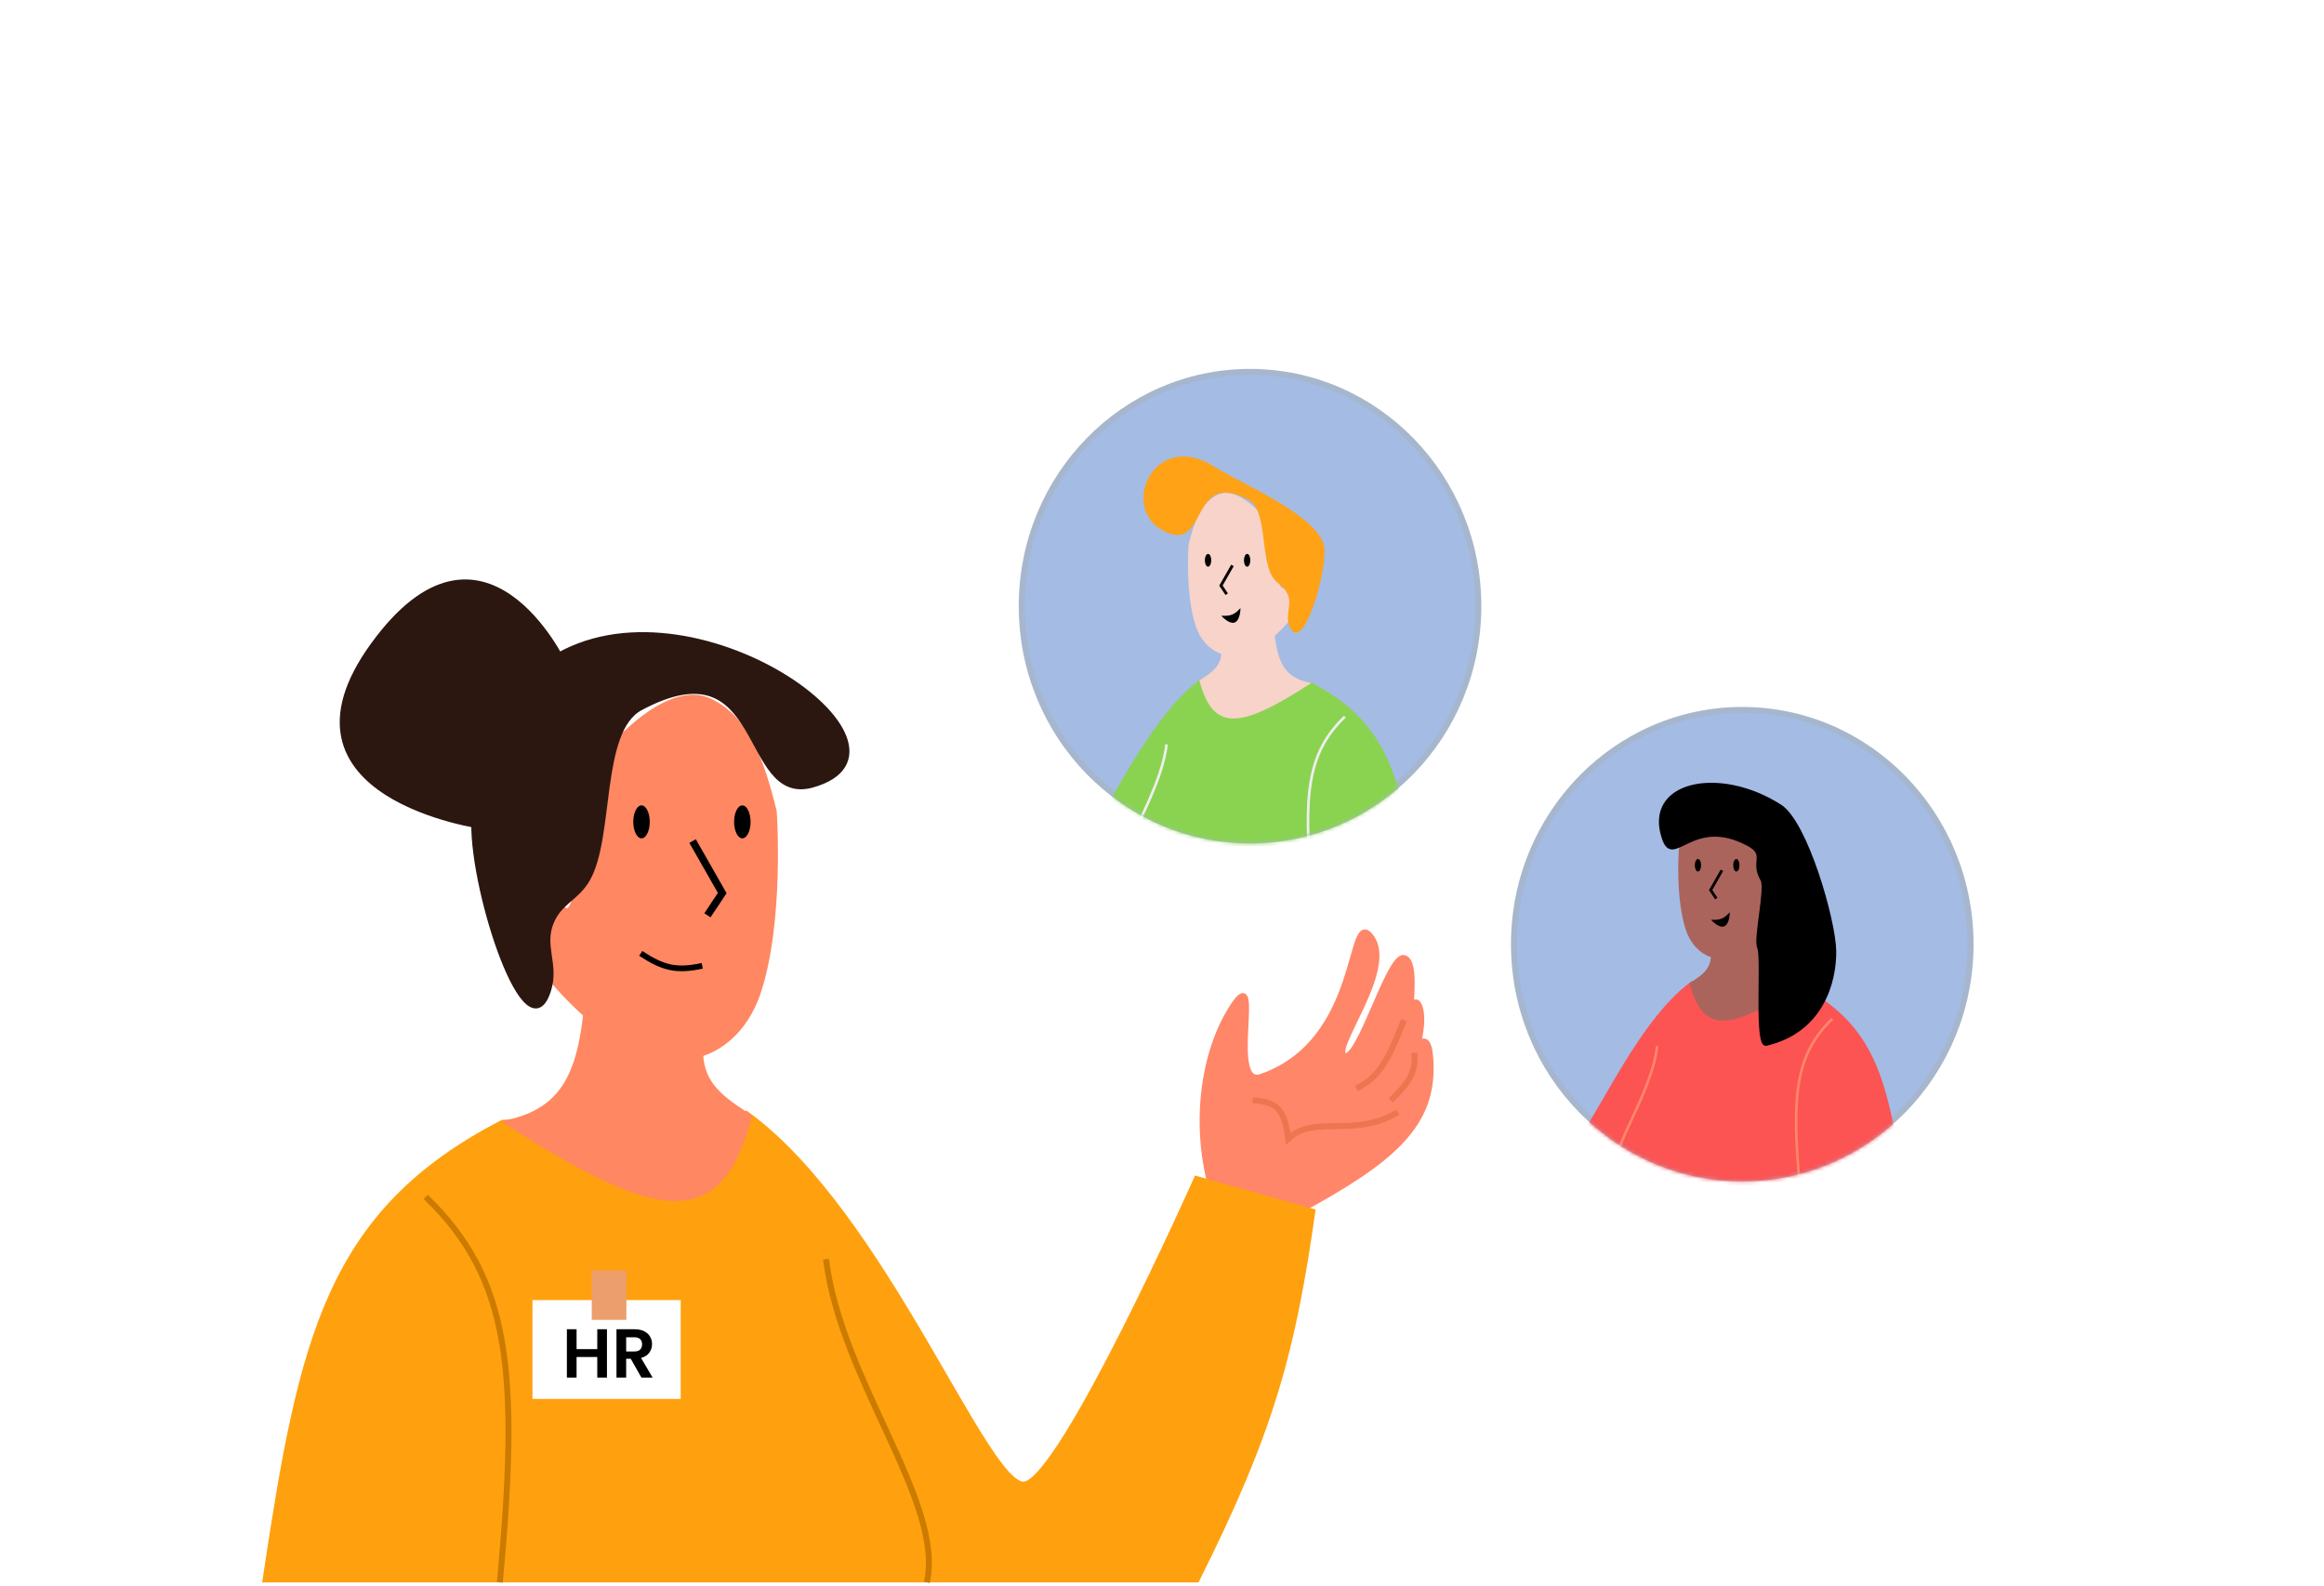<svg width="630" height="430" viewBox="0 0 630 430" fill="none" xmlns="http://www.w3.org/2000/svg">
<path fill-rule="evenodd" clip-rule="evenodd" d="M548.262 429C585.796 385.419 608 331.444 608 273C608 128.301 471.895 11 304 11C136.105 11 0 128.301 0 273C0 331.444 22.204 385.419 59.738 429H548.262Z" fill="white"/>
<path fill-rule="evenodd" clip-rule="evenodd" d="M570.262 418C607.796 374.419 630 320.444 630 262C630 117.301 493.895 0 326 0C158.105 0 22 117.301 22 262C22 320.444 44.204 374.419 81.738 418H570.262Z" fill="white" fill-opacity="0.5"/>
<path d="M328.313 321.578C323.588 304.014 326.366 284.602 334.407 272.545C342.447 260.488 332.287 295.255 341.978 291.876C369.775 282.185 365.287 245.259 371.719 254.097C378.151 262.935 360.467 284.602 364.485 286.21C368.502 287.818 376.544 258.882 380.561 259.684C384.578 260.486 381.367 276.566 382.972 272.545C384.101 269.72 386.816 274.195 384.148 283.692C385.956 281.376 387.495 281.501 387.795 287.818C388.597 304.696 377.794 314.279 352.427 328.009L328.313 321.578Z" fill="#FF8669"/>
<path d="M328.313 321.578C323.588 304.014 326.366 284.602 334.407 272.545C342.447 260.488 332.287 295.255 341.978 291.876C369.775 282.185 365.287 245.259 371.719 254.097C378.151 262.935 360.467 284.602 364.485 286.21C368.502 287.818 376.544 258.882 380.561 259.684C384.578 260.486 381.367 276.566 382.972 272.545C384.578 268.525 389.396 279.287 377.346 298.267C377.346 298.267 386.993 270.939 387.795 287.818C388.597 304.696 377.794 314.279 352.427 328.009L328.313 321.578Z" stroke="#FF8669" stroke-width="1.608"/>
<path d="M367.695 295.035C373.912 292.024 376.483 287.116 380.557 276.547M339.562 298.25C345.791 298.604 348.229 300.381 349.208 308.7C356.288 301.942 366.89 308.7 378.949 301.465" stroke="#ED7550" stroke-width="1.608"/>
<path d="M383.44 285.398C383.794 290.648 382.102 293.41 377.01 298.26" stroke="#ED7550" stroke-width="1.608"/>
<path d="M72 428.129C81.746 363.289 88.91 328.752 136.306 304.341L202.219 301.93C239.535 328.822 267.328 404.015 277.778 402.407C288.227 400.799 324.399 319.614 324.399 319.614L355.748 328.456C350.401 365.814 344.889 387.304 324.399 428.129H72Z" fill="#FFA00E" stroke="#FFA00E" stroke-width="1.608"/>
<path d="M137.913 304.328C158.435 299.697 158.779 282.687 160.42 253.688L190.161 279.41C188.444 291.427 192.24 296.084 203.022 302.72C195.058 331.711 180.851 331.945 137.913 304.328Z" fill="#FF8762" stroke="#FF8762" stroke-width="1.608"/>
<path d="M152.67 179.744L130.967 223.954C130.967 223.954 71.486 215.91 101.226 174.921C130.965 133.931 152.67 179.744 152.67 179.744Z" fill="#2B1710" stroke="#2B1710" stroke-width="1.608"/>
<g filter="url(#filter0_d_4064_1456)">
<path d="M158.815 204.669C158.815 204.669 158.309 245.673 152.679 240.049C147.048 234.426 127.007 241.382 145.95 254.518C175.877 292.666 199.002 281.848 205.433 262.556C211.863 243.265 209.75 213.523 209.75 213.523C206.406 199.956 202.417 188.573 192.576 183.77C178.641 176.969 158.815 204.669 158.815 204.669Z" fill="#FF8762"/>
<path d="M158.815 204.669C158.815 204.669 158.309 245.673 152.679 240.049C147.048 234.426 127.007 241.382 145.95 254.518C175.877 292.666 199.002 281.848 205.433 262.556C211.863 243.265 209.75 213.523 209.75 213.523C206.406 199.956 202.417 188.573 192.576 183.77C178.641 176.969 158.815 204.669 158.815 204.669Z" stroke="#FF8762" stroke-width="1.608"/>
</g>
<path d="M191.77 248.106L195.788 242.079L187.75 227.984" stroke="black" stroke-width="2.009"/>
<ellipse cx="173.906" cy="222.779" rx="2.233" ry="4.466" fill="black"/>
<ellipse cx="201.236" cy="222.779" rx="2.233" ry="4.466" fill="black"/>
<path d="M173.695 258.43C179.682 262.364 183.278 263.328 190.362 261.8" stroke="black" stroke-width="1.546"/>
<path d="M148.656 268.142C150.728 261.219 146.551 256.27 149.46 249.655C151.789 244.356 156.167 243.388 159.105 238.401C165.845 226.961 161.863 198.05 173.571 191.788C208.135 173.3 200.993 218.115 220.193 212.687C253.953 203.143 187.516 154.553 149.46 178.919C133.377 189.216 128.803 204.033 128.56 223.129C128.316 242.378 143.135 286.585 148.656 268.142Z" fill="#2B1710" stroke="#2B1710" stroke-width="1.608"/>
<path d="M115.406 324.438C138.518 346.693 140.721 372.29 135.501 428.934M223.921 341.318C227.94 374.274 256.074 407.231 251.251 428.934" stroke="#CA7B00" stroke-width="1.608"/>
<path d="M400.76 164.306C400.76 199.396 373.03 227.807 338.866 227.807C304.702 227.807 276.972 199.396 276.972 164.306C276.972 129.215 304.702 100.804 338.866 100.804C373.03 100.804 400.76 129.215 400.76 164.306Z" fill="#A4BBE4" stroke="#A6B6CD" stroke-width="1.608"/>
<mask id="mask0_4064_1456" style="mask-type:alpha" maskUnits="userSpaceOnUse" x="277" y="106" width="123" height="123">
<circle cx="338.867" cy="167.512" r="61.09" fill="#D9D9D9"/>
</mask>
<g mask="url(#mask0_4064_1456)">
<path d="M383.909 240.45C379.567 211.567 376.376 196.182 355.264 185.309L325.902 184.234C309.28 196.214 296.899 229.708 292.245 228.992V240.45H383.909Z" fill="#8AD351" stroke="#8AD351" stroke-width="0.716"/>
<path d="M354.547 185.316C345.406 183.253 345.252 175.676 344.522 162.758L331.273 174.216C332.038 179.569 330.347 181.643 325.544 184.6C329.092 197.513 335.42 197.618 354.547 185.316Z" fill="#F7D3C9" stroke="#F7D3C9" stroke-width="0.716"/>
<g filter="url(#filter1_d_4064_1456)">
<path d="M345.235 140.898C345.235 140.898 345.461 159.163 347.969 156.658C350.477 154.153 359.404 157.252 350.966 163.103C337.635 180.096 327.334 175.277 324.469 166.684C321.605 158.09 322.546 144.842 322.546 144.842C324.035 138.798 325.813 133.728 330.196 131.588C336.404 128.559 345.235 140.898 345.235 140.898Z" fill="#F7D3C9"/>
<path d="M345.235 140.898C345.235 140.898 345.461 159.163 347.969 156.658C350.477 154.153 359.404 157.252 350.966 163.103C337.635 180.096 327.334 175.277 324.469 166.684C321.605 158.09 322.546 144.842 322.546 144.842C324.035 138.798 325.813 133.728 330.196 131.588C336.404 128.559 345.235 140.898 345.235 140.898Z" stroke="#F7D3C9" stroke-width="0.716"/>
</g>
<path d="M336.032 165.396C334.602 166.836 333.611 167.158 331.604 167.148C331.604 167.148 333.382 168.966 334.603 168.544C335.879 168.104 336.032 165.396 336.032 165.396Z" fill="black" stroke="black" stroke-width="0.433"/>
<path d="M332.539 161.067L330.981 158.73L334.098 153.266" stroke="black" stroke-width="0.779"/>
<ellipse cx="327.485" cy="151.88" rx="0.866" ry="1.732" fill="black"/>
<ellipse cx="338.079" cy="151.88" rx="0.866" ry="1.732" fill="black"/>
<path d="M349.762 169.19C348.839 166.106 350.699 163.902 349.404 160.955C348.366 158.594 346.416 158.163 345.107 155.942C342.105 150.846 343.879 137.967 338.663 135.178C323.267 126.942 326.448 146.905 317.896 144.487C302.857 140.236 312.173 116.021 329.125 126.875C336.289 131.462 358.605 140.632 358.714 149.139C358.822 157.713 352.221 177.405 349.762 169.19Z" fill="#FFA216" stroke="#FFA216" stroke-width="0.716"/>
<path d="M364.573 194.258C354.277 204.172 353.296 215.574 355.621 240.806M316.234 201.777C314.444 216.458 301.912 231.138 304.06 240.806" stroke="#EEEEEE" stroke-width="0.716"/>
</g>
<path d="M534.196 255.938C534.196 291.029 506.466 319.44 472.302 319.44C438.138 319.44 410.408 291.029 410.408 255.938C410.408 220.848 438.138 192.437 472.302 192.437C506.466 192.437 534.196 220.848 534.196 255.938Z" fill="#A4BBE4" stroke="#A6B6CD" stroke-width="1.608"/>
<mask id="mask1_4064_1456" style="mask-type:alpha" maskUnits="userSpaceOnUse" x="409" y="191" width="126" height="130">
<path d="M534.196 255.938C534.196 291.029 506.466 319.44 472.302 319.44C438.138 319.44 410.408 291.029 410.408 255.938C410.408 220.848 438.138 192.437 472.302 192.437C506.466 192.437 534.196 220.848 534.196 255.938Z" fill="#D9D9D9" stroke="#A6B7CA" stroke-width="1.608"/>
</mask>
<g mask="url(#mask1_4064_1456)">
<path d="M515.708 321.533C511.445 293.165 508.31 278.055 487.575 267.375L458.738 266.32C442.412 278.086 430.252 310.983 425.681 310.279V321.533H515.708Z" fill="#FC5353" stroke="#FC5353" stroke-width="0.703"/>
<path d="M486.872 267.366C477.893 265.34 477.743 257.898 477.025 245.211L464.013 256.464C464.764 261.722 463.103 263.759 458.386 266.663C461.87 279.346 468.086 279.448 486.872 267.366Z" fill="#AB645C" stroke="#AB645C" stroke-width="0.703"/>
<g filter="url(#filter2_d_4064_1456)">
<path d="M477.727 223.77C477.727 223.77 477.948 241.709 480.411 239.249C482.875 236.788 491.643 239.832 483.355 245.579C470.262 262.268 460.145 257.536 457.331 249.095C454.518 240.655 455.443 227.644 455.443 227.644C456.905 221.708 458.651 216.728 462.956 214.626C469.053 211.651 477.727 223.77 477.727 223.77Z" fill="#AB645C"/>
<path d="M477.727 223.77C477.727 223.77 477.948 241.709 480.411 239.249C482.875 236.788 491.643 239.832 483.355 245.579C470.262 262.268 460.145 257.536 457.331 249.095C454.518 240.655 455.443 227.644 455.443 227.644C456.905 221.708 458.651 216.728 462.956 214.626C469.053 211.651 477.727 223.77 477.727 223.77Z" stroke="#AB645C" stroke-width="0.703"/>
</g>
<path d="M468.687 247.826C467.283 249.24 466.309 249.557 464.339 249.547C464.339 249.547 466.085 251.332 467.284 250.918C468.538 250.485 468.687 247.826 468.687 247.826Z" fill="black" stroke="black" stroke-width="0.425"/>
<path d="M465.256 243.568L463.726 241.273L466.786 235.906" stroke="black" stroke-width="0.765"/>
<ellipse cx="460.291" cy="234.544" rx="0.85" ry="1.701" fill="black"/>
<ellipse cx="470.697" cy="234.544" rx="0.85" ry="1.701" fill="black"/>
<path d="M478.782 283.134C475.703 283.85 477.944 259.65 476.671 256.755C475.652 254.437 478.883 240.71 477.598 238.528C474.65 233.523 478.981 231.713 473.859 228.973C458.737 220.885 453.675 235.545 450.872 227.278C445.724 212.093 466.002 207.767 482.651 218.427C489.687 222.932 497.315 249.456 497.421 257.81C497.528 266.232 493.905 279.618 478.782 283.134Z" fill="black" stroke="black" stroke-width="0.703"/>
<path d="M496.718 276.156C486.606 285.893 485.642 297.092 487.926 321.873M449.242 283.541C447.484 297.96 435.176 312.378 437.286 321.873" stroke="#FF8669" stroke-width="0.703"/>
</g>
<rect x="144.342" y="352.406" width="40.191" height="26.794" fill="white"/>
<rect x="160.417" y="344.367" width="9.378" height="13.397" fill="#EC9E6D"/>
<path d="M164.534 360.315V373.406H161.908V367.836H156.3V373.406H153.675V360.315H156.3V365.698H161.908V360.315H164.534ZM173.871 373.406L170.982 368.305H169.744V373.406H167.119V360.315H172.033C173.045 360.315 173.908 360.496 174.621 360.859C175.334 361.209 175.865 361.69 176.215 362.303C176.578 362.903 176.759 363.578 176.759 364.328C176.759 365.191 176.509 365.973 176.009 366.673C175.509 367.361 174.765 367.836 173.777 368.098L176.909 373.406H173.871ZM169.744 366.335H171.939C172.652 366.335 173.183 366.167 173.533 365.829C173.883 365.479 174.058 364.997 174.058 364.385C174.058 363.785 173.883 363.322 173.533 362.997C173.183 362.659 172.652 362.49 171.939 362.49H169.744V366.335Z" fill="black"/>
<defs>
<filter id="filter0_d_4064_1456" x="130.746" y="181.891" width="86.57" height="111.861" filterUnits="userSpaceOnUse" color-interpolation-filters="sRGB">
<feFlood flood-opacity="0" result="BackgroundImageFix"/>
<feColorMatrix in="SourceAlpha" type="matrix" values="0 0 0 0 0 0 0 0 0 0 0 0 0 0 0 0 0 0 127 0" result="hardAlpha"/>
<feOffset dy="6.431"/>
<feGaussianBlur stdDeviation="3.215"/>
<feComposite in2="hardAlpha" operator="out"/>
<feColorMatrix type="matrix" values="0 0 0 0 0 0 0 0 0 0 0 0 0 0 0 0 0 0 0.25 0"/>
<feBlend mode="normal" in2="BackgroundImageFix" result="effect1_dropShadow_4064_1456"/>
<feBlend mode="normal" in="SourceGraphic" in2="effect1_dropShadow_4064_1456" result="shape"/>
</filter>
<filter id="filter1_d_4064_1456" x="319.176" y="130.75" width="38.563" height="49.831" filterUnits="userSpaceOnUse" color-interpolation-filters="sRGB">
<feFlood flood-opacity="0" result="BackgroundImageFix"/>
<feColorMatrix in="SourceAlpha" type="matrix" values="0 0 0 0 0 0 0 0 0 0 0 0 0 0 0 0 0 0 127 0" result="hardAlpha"/>
<feOffset dy="2.865"/>
<feGaussianBlur stdDeviation="1.432"/>
<feComposite in2="hardAlpha" operator="out"/>
<feColorMatrix type="matrix" values="0 0 0 0 0 0 0 0 0 0 0 0 0 0 0 0 0 0 0.25 0"/>
<feBlend mode="normal" in2="BackgroundImageFix" result="effect1_dropShadow_4064_1456"/>
<feBlend mode="normal" in="SourceGraphic" in2="effect1_dropShadow_4064_1456" result="shape"/>
</filter>
<filter id="filter2_d_4064_1456" x="452.132" y="213.805" width="37.874" height="48.939" filterUnits="userSpaceOnUse" color-interpolation-filters="sRGB">
<feFlood flood-opacity="0" result="BackgroundImageFix"/>
<feColorMatrix in="SourceAlpha" type="matrix" values="0 0 0 0 0 0 0 0 0 0 0 0 0 0 0 0 0 0 127 0" result="hardAlpha"/>
<feOffset dy="2.813"/>
<feGaussianBlur stdDeviation="1.407"/>
<feComposite in2="hardAlpha" operator="out"/>
<feColorMatrix type="matrix" values="0 0 0 0 0 0 0 0 0 0 0 0 0 0 0 0 0 0 0.25 0"/>
<feBlend mode="normal" in2="BackgroundImageFix" result="effect1_dropShadow_4064_1456"/>
<feBlend mode="normal" in="SourceGraphic" in2="effect1_dropShadow_4064_1456" result="shape"/>
</filter>
</defs>
</svg>
